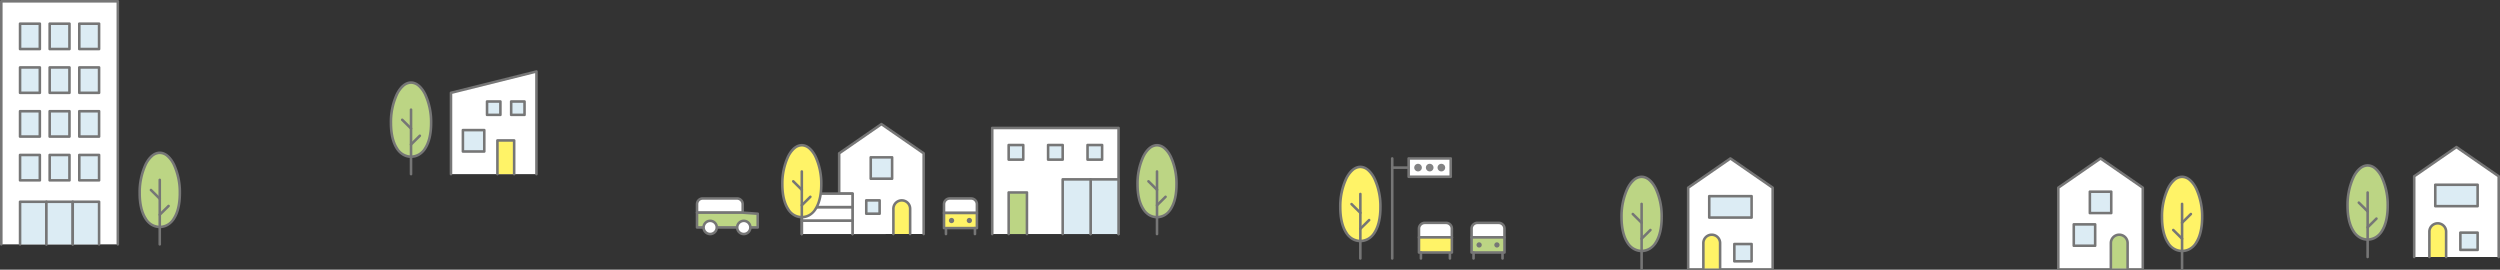 <svg height="118.392" viewBox="0 0 1097.561 118.392" width="1097.561" xmlns="http://www.w3.org/2000/svg" xmlns:xlink="http://www.w3.org/1999/xlink"><rect x="0" y="0" width="1097.561" height="118.392" fill="#333333" stroke="none"/><clipPath id="a"><path d="m0 0h79.518v107.843h-79.518z"/></clipPath><clipPath id="b"><path d="m0 0h67.489v49.392h-67.489z"/></clipPath><clipPath id="c"><path d="m0 0h65.013v46.191h-65.013z"/></clipPath><clipPath id="d"><path d="m0 0h64.291v49.392h-64.291z"/></clipPath><clipPath id="e"><path d="m0 0h211.626v49.392h-211.626z"/></clipPath><clipPath id="f"><path d="m0 0h73.226v45.032h-73.226z"/></clipPath><g><path d="m.567.567h51.169v106.709h-51.169z" fill="#fff"/><g clip-path="url(#a)"><path d="m51.736 107.843a.567.567 0 0 1 -.567-.567v-106.142h-50.035v106.142a.567.567 0 1 1 -1.134 0v-106.709a.567.567 0 0 1 .567-.567h51.169a.567.567 0 0 1 .564.567v106.709a.567.567 0 0 1 -.564.567z" fill="#767676"/></g><path d="m8.805 10.399h8.686v11.138h-8.686z" fill="#dcecf4"/><path d="m0-.567h8.686a.567.567 0 0 1 .567.567v11.138a.567.567 0 0 1 -.567.567h-8.686a.567.567 0 0 1 -.567-.567v-11.138a.567.567 0 0 1 .567-.567zm8.119 1.134h-7.552v10h7.552z" fill="#767676" transform="translate(8.805 10.399)"/><path d="m21.809 10.399h8.686v11.138h-8.686z" fill="#dcecf4"/><path d="m0-.567h8.686a.567.567 0 0 1 .567.567v11.138a.567.567 0 0 1 -.567.567h-8.686a.567.567 0 0 1 -.567-.567v-11.138a.567.567 0 0 1 .567-.567zm8.119 1.134h-7.552v10h7.552z" fill="#767676" transform="translate(21.809 10.399)"/><path d="m34.812 10.399h8.686v11.138h-8.686z" fill="#dcecf4"/><path d="m0-.567h8.686a.567.567 0 0 1 .567.567v11.138a.567.567 0 0 1 -.567.567h-8.686a.567.567 0 0 1 -.567-.567v-11.138a.567.567 0 0 1 .567-.567zm8.119 1.134h-7.552v10h7.552z" fill="#767676" transform="translate(34.812 10.399)"/><path d="m8.805 29.611h8.686v11.139h-8.686z" fill="#dcecf4"/><path d="m0-.567h8.686a.567.567 0 0 1 .567.567v11.139a.567.567 0 0 1 -.567.567h-8.686a.567.567 0 0 1 -.567-.567v-11.139a.567.567 0 0 1 .567-.567zm8.119 1.134h-7.552v10h7.552z" fill="#767676" transform="translate(8.805 29.611)"/><path d="m21.809 29.611h8.686v11.139h-8.686z" fill="#dcecf4"/><path d="m0-.567h8.686a.567.567 0 0 1 .567.567v11.139a.567.567 0 0 1 -.567.567h-8.686a.567.567 0 0 1 -.567-.567v-11.139a.567.567 0 0 1 .567-.567zm8.119 1.134h-7.552v10h7.552z" fill="#767676" transform="translate(21.809 29.611)"/><path d="m34.812 29.611h8.686v11.139h-8.686z" fill="#dcecf4"/><path d="m0-.567h8.686a.567.567 0 0 1 .567.567v11.139a.567.567 0 0 1 -.567.567h-8.686a.567.567 0 0 1 -.567-.567v-11.139a.567.567 0 0 1 .567-.567zm8.119 1.134h-7.552v10h7.552z" fill="#767676" transform="translate(34.812 29.611)"/><path d="m8.805 48.824h8.686v11.138h-8.686z" fill="#dcecf4"/><path d="m0-.567h8.686a.567.567 0 0 1 .567.567v11.138a.567.567 0 0 1 -.567.567h-8.686a.567.567 0 0 1 -.567-.567v-11.138a.567.567 0 0 1 .567-.567zm8.119 1.134h-7.552v10h7.552z" fill="#767676" transform="translate(8.805 48.824)"/><path d="m21.809 48.824h8.686v11.138h-8.686z" fill="#dcecf4"/><path d="m0-.567h8.686a.567.567 0 0 1 .567.567v11.138a.567.567 0 0 1 -.567.567h-8.686a.567.567 0 0 1 -.567-.567v-11.138a.567.567 0 0 1 .567-.567zm8.119 1.134h-7.552v10h7.552z" fill="#767676" transform="translate(21.809 48.824)"/><path d="m34.812 48.824h8.686v11.138h-8.686z" fill="#dcecf4"/><path d="m0-.567h8.686a.567.567 0 0 1 .567.567v11.138a.567.567 0 0 1 -.567.567h-8.686a.567.567 0 0 1 -.567-.567v-11.138a.567.567 0 0 1 .567-.567zm8.119 1.134h-7.552v10h7.552z" fill="#767676" transform="translate(34.812 48.824)"/><path d="m8.805 68.036h8.686v11.138h-8.686z" fill="#dcecf4"/><path d="m0-.567h8.686a.567.567 0 0 1 .567.567v11.138a.567.567 0 0 1 -.567.567h-8.686a.567.567 0 0 1 -.567-.567v-11.138a.567.567 0 0 1 .567-.567zm8.119 1.134h-7.552v10h7.552z" fill="#767676" transform="translate(8.805 68.036)"/><path d="m21.809 68.036h8.686v11.138h-8.686z" fill="#dcecf4"/><path d="m0-.567h8.686a.567.567 0 0 1 .567.567v11.138a.567.567 0 0 1 -.567.567h-8.686a.567.567 0 0 1 -.567-.567v-11.138a.567.567 0 0 1 .567-.567zm8.119 1.134h-7.552v10h7.552z" fill="#767676" transform="translate(21.809 68.036)"/><path d="m34.812 68.036h8.686v11.138h-8.686z" fill="#dcecf4"/><path d="m0-.567h8.686a.567.567 0 0 1 .567.567v11.138a.567.567 0 0 1 -.567.567h-8.686a.567.567 0 0 1 -.567-.567v-11.138a.567.567 0 0 1 .567-.567zm8.119 1.134h-7.552v10h7.552z" fill="#767676" transform="translate(34.812 68.036)"/><path d="m8.805 88.588h11.565v18.688h-11.565z" fill="#dcecf4"/><g clip-path="url(#a)"><path d="m20.369 107.843a.567.567 0 0 1 -.567-.567v-18.12h-10.43v18.12a.567.567 0 1 1 -1.134 0v-18.687a.567.567 0 0 1 .567-.567h11.564a.567.567 0 0 1 .567.567v18.687a.567.567 0 0 1 -.567.567z" fill="#767676"/></g><path d="m20.37 88.588h11.564v18.688h-11.564z" fill="#dcecf4"/><g clip-path="url(#a)"><path d="m31.933 107.843a.567.567 0 0 1 -.567-.567v-18.12h-10.43v18.12a.567.567 0 1 1 -1.134 0v-18.687a.567.567 0 0 1 .567-.567h11.564a.567.567 0 0 1 .567.567v18.687a.567.567 0 0 1 -.567.567z" fill="#767676"/></g><path d="m31.934 88.588h11.564v18.688h-11.564z" fill="#dcecf4"/><g clip-path="url(#a)"><path d="m43.5 107.843a.567.567 0 0 1 -.567-.567v-18.12h-10.433v18.12a.567.567 0 1 1 -1.134 0v-18.687a.567.567 0 0 1 .567-.567h11.567a.567.567 0 0 1 .567.567v18.687a.567.567 0 0 1 -.567.567z" fill="#767676"/><path d="m61.325 84.848c0 9.81 3.946 14.779 8.813 14.779s8.813-4.969 8.813-14.779-3.945-17.762-8.813-17.762-8.813 7.952-8.813 17.762" fill="#bcd584"/><g fill="#767676"><path d="m70.138 100.194a7.246 7.246 0 0 1 -3.717-1.008 9.064 9.064 0 0 1 -2.99-2.962c-1.748-2.706-2.672-6.639-2.672-11.376a29.517 29.517 0 0 1 2.641-12.812c1.765-3.558 4.159-5.517 6.74-5.517s4.975 1.959 6.74 5.517a29.519 29.519 0 0 1 2.64 12.812c0 4.737-.924 8.67-2.672 11.376a9.063 9.063 0 0 1 -2.99 2.962 7.247 7.247 0 0 1 -3.72 1.008zm0-32.541a4.705 4.705 0 0 0 -3.062 1.26 11.324 11.324 0 0 0 -2.661 3.627 28.375 28.375 0 0 0 -2.522 12.308c0 4.518.861 8.239 2.491 10.761a6.525 6.525 0 0 0 11.511 0c1.629-2.522 2.49-6.243 2.49-10.761a28.377 28.377 0 0 0 -2.523-12.308 11.322 11.322 0 0 0 -2.662-3.627 4.706 4.706 0 0 0 -3.062-1.26z"/><path d="m0 28.865a.567.567 0 0 1 -.567-.565v-28.3a.567.567 0 0 1 .567-.567.567.567 0 0 1 .567.567v28.3a.567.567 0 0 1 -.567.565z" transform="translate(70.138 78.978)"/><path d="m0 4.393a.565.565 0 0 1 -.4-.168.567.567 0 0 1 0-.8l3.863-3.825a.567.567 0 0 1 .8 0 .567.567 0 0 1 0 .8l-3.863 3.829a.565.565 0 0 1 -.4.164z" transform="translate(70.138 90.429)"/><path d="m3.863 4.393a.565.565 0 0 1 -.4-.164l-3.863-3.829a.567.567 0 0 1 0-.8.567.567 0 0 1 .8 0l3.862 3.823a.567.567 0 0 1 -.4.97z" transform="translate(66.275 83.419)"/></g></g></g><g transform="translate(1030.072 64)"><path d="m29.817 13.406v35.419h37.1v-35.419l-18.547-12.839z" fill="#fff"/><g clip-path="url(#b)"><path d="m66.922 49.392a.567.567 0 0 1 -.567-.567v-35.125l-17.986-12.443-17.985 12.443v35.125a.567.567 0 1 1 -1.134 0v-35.419a.567.567 0 0 1 .244-.466l18.553-12.84a.567.567 0 0 1 .645 0l18.553 12.84a.567.567 0 0 1 .244.466v35.419a.567.567 0 0 1 -.567.567z" fill="#767676"/><path d="m36.486 48.825v-10.967a3.678 3.678 0 1 1 7.35 0v10.967" fill="#fff367"/><path d="m43.836 49.392a.567.567 0 0 1 -.567-.567v-10.967a3.111 3.111 0 1 0 -6.216 0v10.967a.567.567 0 0 1 -1.134 0v-10.967a4.244 4.244 0 1 1 8.484 0v10.967a.567.567 0 0 1 -.567.567z" fill="#767676"/><path d="m0 0h18.599v9.388h-18.599z" fill="#dcecf4" transform="translate(39.07 17.127)"/><path d="m0-.567h18.6a.567.567 0 0 1 .566.567v9.388a.567.567 0 0 1 -.567.567h-18.599a.567.567 0 0 1 -.567-.567v-9.388a.567.567 0 0 1 .567-.567zm18.032 1.134h-17.465v8.254h17.465z" fill="#767676" transform="translate(39.07 17.127)"/><path d="m0 0h7.581v7.581h-7.581z" fill="#dcecf4" transform="translate(50.088 38.139)"/><path d="m0-.567h7.581a.567.567 0 0 1 .567.567v7.581a.567.567 0 0 1 -.567.567h-7.581a.567.567 0 0 1 -.567-.567v-7.581a.567.567 0 0 1 .567-.567zm7.014 1.134h-6.447v6.447h6.447z" fill="#767676" transform="translate(50.088 38.139)"/><path d="m.567 26.4c0 9.81 3.946 14.779 8.813 14.779s8.814-4.969 8.814-14.779-3.946-17.766-8.814-17.766-8.813 7.952-8.813 17.766" fill="#bcd584"/><g fill="#767676"><path d="m9.38 41.742a7.246 7.246 0 0 1 -3.717-1.008 9.064 9.064 0 0 1 -2.99-2.962c-1.749-2.706-2.673-6.639-2.673-11.372a29.517 29.517 0 0 1 2.64-12.816c1.766-3.558 4.16-5.517 6.74-5.517s4.975 1.959 6.74 5.517a29.515 29.515 0 0 1 2.641 12.816c0 4.737-.924 8.67-2.672 11.376a9.064 9.064 0 0 1 -2.989 2.958 7.248 7.248 0 0 1 -3.72 1.008zm0-32.542a4.705 4.705 0 0 0 -3.062 1.26 11.324 11.324 0 0 0 -2.661 3.627 28.375 28.375 0 0 0 -2.523 12.313c0 4.518.861 8.239 2.491 10.761a6.76 6.76 0 0 0 5.755 3.447 6.761 6.761 0 0 0 5.756-3.451c1.629-2.522 2.491-6.243 2.491-10.761a28.373 28.373 0 0 0 -2.527-12.308 11.323 11.323 0 0 0 -2.662-3.627 4.707 4.707 0 0 0 -3.058-1.261z"/><path d="m0 28.865a.567.567 0 0 1 -.567-.565v-28.3a.567.567 0 0 1 .567-.567.567.567 0 0 1 .567.567v28.3a.567.567 0 0 1 -.567.565z" transform="translate(9.38 20.527)"/><path d="m0 4.393a.565.565 0 0 1 -.4-.168.567.567 0 0 1 0-.8l3.863-3.825a.567.567 0 0 1 .8 0 .567.567 0 0 1 0 .8l-3.863 3.829a.565.565 0 0 1 -.4.164z" transform="translate(9.38 31.978)"/><path d="m3.863 4.393a.565.565 0 0 1 -.4-.164l-3.863-3.829a.567.567 0 0 1 0-.8.567.567 0 0 1 .8 0l3.862 3.823a.567.567 0 0 1 -.4.97z" transform="translate(5.517 24.968)"/></g></g></g><g clip-path="url(#c)" transform="translate(171.072 30.826)"><path d="m.567 23.195c0 9.81 3.946 14.779 8.813 14.779s8.814-4.969 8.814-14.779-3.946-17.762-8.814-17.762-8.813 7.952-8.813 17.762" fill="#bcd584"/><g fill="#767676"><path d="m9.38 38.541a7.246 7.246 0 0 1 -3.717-1.008 9.064 9.064 0 0 1 -2.99-2.962c-1.749-2.706-2.673-6.639-2.673-11.376a29.517 29.517 0 0 1 2.64-12.812c1.766-3.558 4.16-5.517 6.74-5.517s4.975 1.959 6.74 5.517a29.515 29.515 0 0 1 2.641 12.812c0 4.737-.924 8.67-2.672 11.376a9.064 9.064 0 0 1 -2.989 2.962 7.248 7.248 0 0 1 -3.72 1.008zm0-32.541a4.705 4.705 0 0 0 -3.062 1.26 11.324 11.324 0 0 0 -2.661 3.627 28.375 28.375 0 0 0 -2.523 12.308c0 4.518.861 8.239 2.491 10.761a6.76 6.76 0 0 0 5.755 3.451 6.761 6.761 0 0 0 5.756-3.451c1.629-2.522 2.491-6.243 2.491-10.761a28.373 28.373 0 0 0 -2.527-12.308 11.323 11.323 0 0 0 -2.657-3.627 4.707 4.707 0 0 0 -3.063-1.26z"/><path d="m0 28.865a.567.567 0 0 1 -.567-.565v-28.3a.567.567 0 0 1 .567-.567.567.567 0 0 1 .567.567v28.3a.567.567 0 0 1 -.567.565z" transform="translate(9.38 17.326)"/><path d="m0 4.393a.565.565 0 0 1 -.4-.168.567.567 0 0 1 0-.8l3.864-3.825a.567.567 0 0 1 .8 0 .567.567 0 0 1 0 .8l-3.864 3.829a.565.565 0 0 1 -.4.164z" transform="translate(9.38 28.777)"/><path d="m3.863 4.393a.565.565 0 0 1 -.4-.164l-3.863-3.829a.567.567 0 0 1 0-.8.567.567 0 0 1 .8 0l3.862 3.823a.567.567 0 0 1 -.4.97z" transform="translate(5.517 21.767)"/></g><path d="m26.918 45.624v-35.698l37.528-9.359v45.057" fill="#fff"/><path d="m64.446 46.191a.567.567 0 0 1 -.567-.567v-44.332l-36.394 9.077v35.255a.567.567 0 1 1 -1.134 0v-35.698a.567.567 0 0 1 .43-.55l37.528-9.359a.567.567 0 0 1 .7.55v45.057a.567.567 0 0 1 -.563.567z" fill="#767676"/><path d="m0 0h9.388v9.388h-9.388z" fill="#dcecf4" transform="translate(32.152 26.296)"/><path d="m0-.567h9.388a.567.567 0 0 1 .567.567v9.388a.567.567 0 0 1 -.567.567h-9.388a.567.567 0 0 1 -.567-.567v-9.388a.567.567 0 0 1 .567-.567zm8.821 1.134h-8.254v8.254h8.254z" fill="#767676" transform="translate(32.152 26.296)"/><path d="m0 0h5.868v5.868h-5.868z" fill="#dcecf4" transform="translate(42.748 13.737)"/><path d="m0-.567h5.868a.567.567 0 0 1 .567.567v5.868a.567.567 0 0 1 -.567.567h-5.868a.567.567 0 0 1 -.567-.567v-5.868a.567.567 0 0 1 .567-.567zm5.3 1.134h-4.733v4.733h4.733z" fill="#767676" transform="translate(42.748 13.737)"/><path d="m0 0h5.868v5.868h-5.868z" fill="#dcecf4" transform="translate(53.344 13.737)"/><path d="m0-.567h5.868a.567.567 0 0 1 .567.567v5.868a.567.567 0 0 1 -.567.567h-5.868a.567.567 0 0 1 -.567-.567v-5.868a.567.567 0 0 1 .567-.567zm5.3 1.134h-4.733v4.733h4.733z" fill="#767676" transform="translate(53.344 13.737)"/><path d="m47.305 45.624v-14.786h7.35v14.786" fill="#fff367"/><path d="m54.655 46.191a.567.567 0 0 1 -.567-.567v-14.224h-6.216v14.224a.567.567 0 0 1 -1.134 0v-14.786a.567.567 0 0 1 .567-.567h7.35a.567.567 0 0 1 .567.567v14.786a.567.567 0 0 1 -.567.567z" fill="#767676"/></g><g transform="translate(903.072 69)"><path d="m.567 13.406v35.419h37.1v-35.419l-18.547-12.839z" fill="#fff"/><g clip-path="url(#d)"><path d="m37.671 49.392a.567.567 0 0 1 -.567-.567v-35.125l-17.985-12.443-17.986 12.443v35.125a.567.567 0 1 1 -1.134 0v-35.419a.567.567 0 0 1 .244-.466l18.557-12.84a.567.567 0 0 1 .645 0l18.549 12.84a.567.567 0 0 1 .244.466v35.419a.567.567 0 0 1 -.567.567z" fill="#767676"/><path d="m31 48.825v-10.967a3.678 3.678 0 1 0 -7.35 0v10.967" fill="#bcd584"/><path d="m31 49.392a.567.567 0 0 1 -.567-.567v-10.967a3.111 3.111 0 1 0 -6.216 0v10.967a.567.567 0 0 1 -1.134 0v-10.967a4.244 4.244 0 1 1 8.484 0v10.967a.567.567 0 0 1 -.567.567z" fill="#767676"/><path d="m0 0h9.388v9.388h-9.388z" fill="#dcecf4" transform="translate(14.425 15.153)"/><path d="m0-.567h9.388a.567.567 0 0 1 .567.567v9.388a.567.567 0 0 1 -.567.567h-9.388a.567.567 0 0 1 -.567-.567v-9.388a.567.567 0 0 1 .567-.567zm8.821 1.134h-8.254v8.254h8.254z" fill="#767676" transform="translate(14.425 15.153)"/><path d="m0 0h9.388v9.388h-9.388z" fill="#dcecf4" transform="translate(7.365 29.497)"/><path d="m0-.567h9.388a.567.567 0 0 1 .567.567v9.388a.567.567 0 0 1 -.567.567h-9.388a.567.567 0 0 1 -.567-.567v-9.388a.567.567 0 0 1 .567-.567zm8.821 1.134h-8.254v8.254h8.254z" fill="#767676" transform="translate(7.365 29.497)"/><path d="m63.724 26.4c0 9.81-3.946 14.779-8.813 14.779s-8.811-4.973-8.811-14.779 3.943-17.766 8.811-17.766 8.813 7.952 8.813 17.762" fill="#fff367"/><g fill="#767676"><path d="m54.911 41.742a7.247 7.247 0 0 1 -3.718-1.008 9.063 9.063 0 0 1 -2.99-2.962c-1.748-2.706-2.672-6.639-2.672-11.376a29.519 29.519 0 0 1 2.64-12.812c1.765-3.558 4.159-5.517 6.74-5.517s4.974 1.959 6.74 5.517a29.517 29.517 0 0 1 2.64 12.816c0 4.737-.924 8.67-2.672 11.376a9.064 9.064 0 0 1 -2.99 2.962 7.246 7.246 0 0 1 -3.718 1.004zm0-32.541a4.706 4.706 0 0 0 -3.063 1.26 11.322 11.322 0 0 0 -2.661 3.627 28.377 28.377 0 0 0 -2.522 12.312c0 4.518.861 8.239 2.49 10.761a6.525 6.525 0 0 0 11.511 0c1.629-2.522 2.491-6.243 2.491-10.761a28.375 28.375 0 0 0 -2.522-12.308 11.324 11.324 0 0 0 -2.661-3.627 4.705 4.705 0 0 0 -3.063-1.265z"/><path d="m0 28.865a.567.567 0 0 1 -.567-.565v-28.3a.567.567 0 0 1 .567-.567.567.567 0 0 1 .567.567v28.3a.567.567 0 0 1 -.567.565z" transform="translate(54.91 20.527)"/><path d="m3.862 4.393a.565.565 0 0 1 -.4-.164l-3.862-3.829a.567.567 0 0 1 0-.8.567.567 0 0 1 .8 0l3.861 3.823a.567.567 0 0 1 -.4.97z" transform="translate(51.048 31.978)"/><path d="m0 4.393a.565.565 0 0 1 -.4-.168.567.567 0 0 1 0-.8l3.864-3.825a.567.567 0 0 1 .8 0 .567.567 0 0 1 0 .8l-3.864 3.829a.565.565 0 0 1 -.4.164z" transform="translate(54.91 24.968)"/></g></g></g><g clip-path="url(#e)" transform="translate(305.446 53.921)"><path d="m.567 39.443v-3.743a2.5 2.5 0 0 1 2.493-2.495h15.07a2.5 2.5 0 0 1 2.493 2.495v3.745z" fill="#fff"/><path d="m20.623 40.01h-20.056a.567.567 0 0 1 -.567-.567v-3.743a3.063 3.063 0 0 1 3.06-3.06h15.07a3.063 3.063 0 0 1 3.06 3.06v3.745a.567.567 0 0 1 -.567.565zm-19.489-1.134h18.922v-3.176a1.928 1.928 0 0 0 -1.926-1.926h-15.07a1.928 1.928 0 0 0 -1.926 1.926z" fill="#767676"/><path d="m27.214 45.93h-26.647v-6.487h20.056l6.591.47z" fill="#bcd584"/><path d="m27.214 46.5h-26.647a.567.567 0 0 1 -.567-.57v-6.487a.567.567 0 0 1 .567-.567h20.1l6.591.47a.567.567 0 0 1 .527.566v6.018a.567.567 0 0 1 -.571.57zm-26.08-1.137h25.513v-4.922l-6.047-.431h-19.466z" fill="#767676"/><path d="m3.444 45.93a2.9 2.9 0 1 0 2.9-2.9 2.9 2.9 0 0 0 -2.9 2.9" fill="#fff"/><path d="m6.34 42.468a3.462 3.462 0 1 1 -3.463 3.462 3.466 3.466 0 0 1 3.463-3.462zm0 5.79a2.328 2.328 0 1 0 -2.329-2.328 2.331 2.331 0 0 0 2.329 2.328z" fill="#767676"/><path d="m18.2 45.93a2.9 2.9 0 1 0 2.895-2.9 2.895 2.895 0 0 0 -2.895 2.9" fill="#fff"/><path d="m21.092 42.468a3.462 3.462 0 1 1 -3.462 3.462 3.466 3.466 0 0 1 3.462-3.462zm0 5.79a2.328 2.328 0 1 0 -2.328-2.328 2.331 2.331 0 0 0 2.328 2.328z" fill="#767676"/><path d="m193.962 27.07c0 9.515 3.826 14.336 8.548 14.336s8.55-4.821 8.55-14.336-3.828-17.229-8.55-17.229-8.548 7.713-8.548 17.229" fill="#bcd584"/><g fill="#767676"><path d="m202.51 41.973a7.046 7.046 0 0 1 -3.615-.98 8.808 8.808 0 0 1 -2.906-2.879c-1.7-2.627-2.594-6.446-2.594-11.044a28.653 28.653 0 0 1 2.562-12.435c1.715-3.457 4.042-5.361 6.553-5.361s4.838 1.9 6.554 5.361a28.645 28.645 0 0 1 2.563 12.435c0 4.6-.9 8.416-2.6 11.044a8.811 8.811 0 0 1 -2.907 2.879 7.047 7.047 0 0 1 -3.61.98zm0-31.565a4.548 4.548 0 0 0 -2.96 1.218 10.964 10.964 0 0 0 -2.577 3.513 27.51 27.51 0 0 0 -2.444 11.931c0 4.379.834 7.985 2.413 10.428a6.312 6.312 0 0 0 11.138 0c1.579-2.444 2.413-6.05 2.413-10.428a27.5 27.5 0 0 0 -2.445-11.931 10.966 10.966 0 0 0 -2.578-3.513 4.549 4.549 0 0 0 -2.96-1.218z"/><path d="m0 28.016a.567.567 0 0 1 -.567-.567v-27.449a.567.567 0 0 1 .567-.567.567.567 0 0 1 .567.567v27.449a.567.567 0 0 1 -.567.567z" transform="translate(202.51 21.376)"/><path d="m0 4.278a.565.565 0 0 1 -.4-.168.567.567 0 0 1 0-.8l3.748-3.71a.567.567 0 0 1 .8 0 .567.567 0 0 1 0 .8l-3.748 3.714a.565.565 0 0 1 -.4.164z" transform="translate(202.51 32.484)"/><path d="m3.747 4.278a.565.565 0 0 1 -.4-.164l-3.747-3.714a.567.567 0 0 1 0-.8.567.567 0 0 1 .8 0l3.746 3.708a.567.567 0 0 1 -.4.97z" transform="translate(198.764 25.684)"/></g><path d="m108.993 39.58v-3.826a2.555 2.555 0 0 1 2.548-2.548h9.352a2.556 2.556 0 0 1 2.548 2.548v3.826z" fill="#fff"/><path d="m123.441 40.147h-14.448a.567.567 0 0 1 -.567-.567v-3.826a3.119 3.119 0 0 1 3.115-3.115h9.352a3.119 3.119 0 0 1 3.115 3.115v3.826a.567.567 0 0 1 -.567.567zm-13.881-1.134h13.314v-3.259a1.983 1.983 0 0 0 -1.981-1.981h-9.352a1.983 1.983 0 0 0 -1.981 1.981z" fill="#767676"/><path d="m0 3.184a.567.567 0 0 1 -.567-.567v-2.617a.567.567 0 0 1 .567-.567.567.567 0 0 1 .567.567v2.617a.567.567 0 0 1 -.567.567z" fill="#767676" transform="translate(109.853 46.208)"/><path d="m0 0h14.448v6.628h-14.448z" fill="#fff367" transform="translate(108.993 39.58)"/><path d="m0-.567h14.448a.567.567 0 0 1 .567.567v6.628a.567.567 0 0 1 -.567.567h-14.448a.567.567 0 0 1 -.567-.567v-6.628a.567.567 0 0 1 .567-.567zm13.881 1.134h-13.314v5.494h13.314z" fill="#767676" transform="translate(108.993 39.58)"/><path d="m0 3.184a.567.567 0 0 1 -.567-.567v-2.617a.567.567 0 0 1 .567-.567.567.567 0 0 1 .567.567v2.617a.567.567 0 0 1 -.567.567z" fill="#767676" transform="translate(122.58 46.208)"/><path d="m118.974 42.894a1.153 1.153 0 1 0 1.154-1.154 1.154 1.154 0 0 0 -1.154 1.154" fill="#767676"/><path d="m113.46 42.894a1.153 1.153 0 1 1 -1.154-1.154 1.154 1.154 0 0 1 1.154 1.154" fill="#767676"/><path d="m185.633 48.825v-46.566h-55.47v46.566" fill="#fff"/><path d="m185.633 49.392a.567.567 0 0 1 -.567-.567v-46h-54.336v46a.567.567 0 0 1 -1.134 0v-46.566a.567.567 0 0 1 .567-.567h55.47a.567.567 0 0 1 .567.567v46.566a.567.567 0 0 1 -.567.567z" fill="#767676"/><path d="m137.386 48.825v-18.249h8.02v18.249" fill="#bcd584"/><path d="m145.406 49.392a.567.567 0 0 1 -.567-.567v-17.682h-6.886v17.682a.567.567 0 0 1 -1.134 0v-18.249a.567.567 0 0 1 .567-.567h8.02a.567.567 0 0 1 .567.567v18.249a.567.567 0 0 1 -.567.567z" fill="#767676"/><path d="m0 0h6.403v6.403h-6.403z" fill="#dcecf4" transform="translate(137.386 9.751)"/><path d="m0-.567h6.4a.567.567 0 0 1 .57.567v6.4a.567.567 0 0 1 -.57.57h-6.4a.567.567 0 0 1 -.567-.57v-6.4a.567.567 0 0 1 .567-.567zm5.836 1.134h-5.269v5.269h5.269z" fill="#767676" transform="translate(137.386 9.751)"/><path d="m0 0h6.403v6.403h-6.403z" fill="#dcecf4" transform="translate(154.697 9.751)"/><path d="m0-.567h6.4a.567.567 0 0 1 .57.567v6.4a.567.567 0 0 1 -.57.57h-6.4a.567.567 0 0 1 -.567-.57v-6.4a.567.567 0 0 1 .567-.567zm5.836 1.134h-5.269v5.269h5.269z" fill="#767676" transform="translate(154.697 9.751)"/><path d="m0 0h6.403v6.403h-6.403z" fill="#dcecf4" transform="translate(172.007 9.751)"/><path d="m0-.567h6.4a.567.567 0 0 1 .57.567v6.4a.567.567 0 0 1 -.57.57h-6.4a.567.567 0 0 1 -.567-.57v-6.4a.567.567 0 0 1 .567-.567zm5.836 1.134h-5.269v5.269h5.269z" fill="#767676" transform="translate(172.007 9.751)"/><path d="m185.633 48.825v-24h-12.267v24" fill="#dcecf4"/><path d="m185.633 49.392a.567.567 0 0 1 -.567-.567v-23.432h-11.133v23.432a.567.567 0 0 1 -1.134 0v-24a.567.567 0 0 1 .567-.567h12.267a.567.567 0 0 1 .567.567v24a.567.567 0 0 1 -.567.567z" fill="#767676"/><path d="m173.366 48.825v-24h-12.266v24" fill="#dcecf4"/><path d="m173.366 49.392a.567.567 0 0 1 -.567-.567v-23.432h-11.133v23.432a.567.567 0 0 1 -1.134 0v-24a.567.567 0 0 1 .567-.567h12.267a.567.567 0 0 1 .567.567v24a.567.567 0 0 1 -.567.567z" fill="#767676"/><path d="m100.075 48.825v-35.419l-18.553-12.839-18.552 12.839v17.694h5.866v17.725" fill="#fff"/><path d="m100.075 49.392a.567.567 0 0 1 -.567-.567v-35.125l-17.986-12.443-17.985 12.443v16.832h5.3a.567.567 0 0 1 .567.567v17.726a.567.567 0 0 1 -1.134 0v-17.159h-5.3a.567.567 0 0 1 -.57-.566v-17.694a.567.567 0 0 1 .244-.466l18.556-12.84a.567.567 0 0 1 .645 0l18.555 12.84a.567.567 0 0 1 .244.466v35.419a.567.567 0 0 1 -.569.567z" fill="#767676"/><path d="m0 0h5.868v5.868h-5.868z" fill="#dcecf4" transform="translate(74.864 34.039)"/><path d="m0-.567h5.868a.567.567 0 0 1 .567.567v5.868a.567.567 0 0 1 -.567.567h-5.868a.567.567 0 0 1 -.567-.567v-5.868a.567.567 0 0 1 .567-.567zm5.3 1.134h-4.733v4.733h4.733z" fill="#767676" transform="translate(74.864 34.039)"/><path d="m94.125 48.825v-10.967a3.678 3.678 0 1 0 -7.35 0v10.967" fill="#fff367"/><path d="m94.125 49.392a.567.567 0 0 1 -.567-.567v-10.967a3.111 3.111 0 1 0 -6.216 0v10.967a.567.567 0 1 1 -1.134 0v-10.967a4.244 4.244 0 1 1 8.484 0v10.967a.567.567 0 0 1 -.567.567z" fill="#767676"/><path d="m0 0h9.388v9.388h-9.388z" fill="#dcecf4" transform="translate(76.828 15.153)"/><path d="m0-.567h9.388a.567.567 0 0 1 .567.567v9.388a.567.567 0 0 1 -.567.567h-9.388a.567.567 0 0 1 -.567-.567v-9.388a.567.567 0 0 1 .567-.567zm8.821 1.134h-8.254v8.254h8.254z" fill="#767676" transform="translate(76.828 15.153)"/><path d="m68.835 48.825v-5.909h-22.268v5.909" fill="#fff"/><path d="m68.835 49.392a.567.567 0 0 1 -.567-.567v-5.342h-21.134v5.342a.567.567 0 1 1 -1.134 0v-5.909a.567.567 0 0 1 .567-.567h22.268a.567.567 0 0 1 .567.567v5.909a.567.567 0 0 1 -.567.567z" fill="#767676"/><path d="m0 0h22.268v5.909h-22.268z" fill="#fff" transform="translate(46.567 37.007)"/><path d="m0-.567h22.268a.567.567 0 0 1 .567.567v5.909a.567.567 0 0 1 -.567.567h-22.268a.567.567 0 0 1 -.567-.567v-5.909a.567.567 0 0 1 .567-.567zm21.7 1.134h-21.133v4.775h21.133z" fill="#767676" transform="translate(46.567 37.007)"/><path d="m0 0h22.268v5.909h-22.268z" fill="#fff" transform="translate(46.567 31.098)"/><path d="m0-.567h22.268a.567.567 0 0 1 .567.567v5.909a.567.567 0 0 1 -.567.567h-22.268a.567.567 0 0 1 -.567-.567v-5.909a.567.567 0 0 1 .567-.567zm21.7 1.134h-21.133v4.775h21.133z" fill="#767676" transform="translate(46.567 31.098)"/><path d="m38.018 27.069c0 9.515 3.827 14.336 8.549 14.336s8.549-4.821 8.549-14.336-3.828-17.229-8.549-17.229-8.549 7.713-8.549 17.229" fill="#fff367"/><path d="m46.567 41.972a7.046 7.046 0 0 1 -3.615-.98 8.81 8.81 0 0 1 -2.907-2.879c-1.7-2.627-2.594-6.446-2.594-11.044a28.649 28.649 0 0 1 2.563-12.435c1.715-3.457 4.043-5.361 6.553-5.361s4.837 1.9 6.553 5.361a28.647 28.647 0 0 1 2.563 12.435c0 4.6-.9 8.416-2.595 11.044a8.811 8.811 0 0 1 -2.907 2.879 7.045 7.045 0 0 1 -3.614.98zm0-31.565a4.549 4.549 0 0 0 -2.96 1.218 10.965 10.965 0 0 0 -2.577 3.513 27.507 27.507 0 0 0 -2.445 11.931c0 4.379.834 7.985 2.413 10.428a6.312 6.312 0 0 0 11.138 0c1.579-2.444 2.413-6.05 2.413-10.428a27.5 27.5 0 0 0 -2.449-11.931 10.967 10.967 0 0 0 -2.577-3.513 4.548 4.548 0 0 0 -2.956-1.218z" fill="#767676"/><path d="m0 28.016a.567.567 0 0 1 -.567-.567v-27.449a.567.567 0 0 1 .567-.567.567.567 0 0 1 .567.567v27.449a.567.567 0 0 1 -.567.567z" fill="#767676" transform="translate(46.567 21.376)"/><path d="m0 4.278a.565.565 0 0 1 -.4-.168.567.567 0 0 1 0-.8l3.748-3.71a.567.567 0 0 1 .8 0 .567.567 0 0 1 0 .8l-3.748 3.714a.565.565 0 0 1 -.4.164z" fill="#767676" transform="translate(46.567 32.484)"/><path d="m3.747 4.278a.565.565 0 0 1 -.4-.164l-3.747-3.714a.567.567 0 0 1 0-.8.567.567 0 0 1 .8 0l3.746 3.708a.567.567 0 0 1 -.4.97z" fill="#767676" transform="translate(42.82 25.684)"/></g><g transform="translate(711.327 69)"><path d="m29.817 13.406v35.419h37.1v-35.419l-18.547-12.839z" fill="#fff"/><g clip-path="url(#b)"><path d="m66.922 49.392a.567.567 0 0 1 -.567-.567v-35.125l-17.986-12.443-17.985 12.443v35.125a.567.567 0 1 1 -1.134 0v-35.419a.567.567 0 0 1 .244-.466l18.553-12.84a.567.567 0 0 1 .645 0l18.553 12.84a.567.567 0 0 1 .244.466v35.419a.567.567 0 0 1 -.567.567z" fill="#767676"/><path d="m36.486 48.825v-10.967a3.678 3.678 0 1 1 7.35 0v10.967" fill="#fff367"/><path d="m43.836 49.392a.567.567 0 0 1 -.567-.567v-10.967a3.111 3.111 0 1 0 -6.216 0v10.967a.567.567 0 0 1 -1.134 0v-10.967a4.244 4.244 0 1 1 8.484 0v10.967a.567.567 0 0 1 -.567.567z" fill="#767676"/><path d="m0 0h18.599v9.388h-18.599z" fill="#dcecf4" transform="translate(39.07 17.127)"/><path d="m0-.567h18.6a.567.567 0 0 1 .566.567v9.388a.567.567 0 0 1 -.567.567h-18.599a.567.567 0 0 1 -.567-.567v-9.388a.567.567 0 0 1 .567-.567zm18.032 1.134h-17.465v8.254h17.465z" fill="#767676" transform="translate(39.07 17.127)"/><path d="m0 0h7.581v7.581h-7.581z" fill="#dcecf4" transform="translate(50.088 38.139)"/><path d="m0-.567h7.581a.567.567 0 0 1 .567.567v7.581a.567.567 0 0 1 -.567.567h-7.581a.567.567 0 0 1 -.567-.567v-7.581a.567.567 0 0 1 .567-.567zm7.014 1.134h-6.447v6.447h6.447z" fill="#767676" transform="translate(50.088 38.139)"/><path d="m.567 26.4c0 9.81 3.946 14.779 8.813 14.779s8.814-4.969 8.814-14.779-3.946-17.766-8.814-17.766-8.813 7.952-8.813 17.766" fill="#bcd584"/><g fill="#767676"><path d="m9.38 41.742a7.246 7.246 0 0 1 -3.717-1.008 9.064 9.064 0 0 1 -2.99-2.962c-1.749-2.706-2.673-6.639-2.673-11.372a29.517 29.517 0 0 1 2.64-12.816c1.766-3.558 4.16-5.517 6.74-5.517s4.975 1.959 6.74 5.517a29.515 29.515 0 0 1 2.641 12.816c0 4.737-.924 8.67-2.672 11.376a9.064 9.064 0 0 1 -2.989 2.958 7.248 7.248 0 0 1 -3.72 1.008zm0-32.542a4.705 4.705 0 0 0 -3.062 1.26 11.324 11.324 0 0 0 -2.661 3.627 28.375 28.375 0 0 0 -2.523 12.313c0 4.518.861 8.239 2.491 10.761a6.76 6.76 0 0 0 5.755 3.447 6.761 6.761 0 0 0 5.756-3.451c1.629-2.522 2.491-6.243 2.491-10.761a28.373 28.373 0 0 0 -2.527-12.308 11.323 11.323 0 0 0 -2.662-3.627 4.707 4.707 0 0 0 -3.058-1.261z"/><path d="m0 28.865a.567.567 0 0 1 -.567-.565v-28.3a.567.567 0 0 1 .567-.567.567.567 0 0 1 .567.567v28.3a.567.567 0 0 1 -.567.565z" transform="translate(9.38 20.527)"/><path d="m0 4.393a.565.565 0 0 1 -.4-.168.567.567 0 0 1 0-.8l3.863-3.825a.567.567 0 0 1 .8 0 .567.567 0 0 1 0 .8l-3.863 3.829a.565.565 0 0 1 -.4.164z" transform="translate(9.38 31.978)"/><path d="m3.863 4.393a.565.565 0 0 1 -.4-.164l-3.863-3.829a.567.567 0 0 1 0-.8.567.567 0 0 1 .8 0l3.862 3.823a.567.567 0 0 1 -.4.97z" transform="translate(5.517 24.968)"/></g></g></g><g clip-path="url(#f)" transform="translate(587.846 69)"><path d="m.567 22.036c0 9.81 3.946 14.779 8.813 14.779s8.814-4.969 8.814-14.779-3.946-17.762-8.814-17.762-8.813 7.952-8.813 17.762" fill="#fff367"/><g fill="#767676"><path d="m9.38 37.382a7.246 7.246 0 0 1 -3.717-1.008 9.064 9.064 0 0 1 -2.99-2.962c-1.749-2.706-2.673-6.639-2.673-11.376a29.517 29.517 0 0 1 2.64-12.812c1.766-3.558 4.16-5.517 6.74-5.517s4.975 1.959 6.74 5.517a29.515 29.515 0 0 1 2.641 12.812c0 4.737-.924 8.67-2.672 11.376a9.064 9.064 0 0 1 -2.989 2.962 7.248 7.248 0 0 1 -3.72 1.008zm0-32.541a4.705 4.705 0 0 0 -3.062 1.259 11.324 11.324 0 0 0 -2.662 3.628 28.375 28.375 0 0 0 -2.522 12.308c0 4.518.861 8.239 2.491 10.761a6.76 6.76 0 0 0 5.755 3.451 6.761 6.761 0 0 0 5.756-3.448c1.629-2.522 2.491-6.243 2.491-10.761a28.373 28.373 0 0 0 -2.527-12.311 11.323 11.323 0 0 0 -2.657-3.628 4.707 4.707 0 0 0 -3.063-1.259z"/><path d="m0 28.865a.567.567 0 0 1 -.567-.565v-28.3a.567.567 0 0 1 .567-.567.567.567 0 0 1 .567.567v28.3a.567.567 0 0 1 -.567.565z" transform="translate(9.38 16.167)"/><path d="m0 4.393a.565.565 0 0 1 -.4-.168.567.567 0 0 1 0-.8l3.863-3.825a.567.567 0 0 1 .8 0 .567.567 0 0 1 0 .8l-3.863 3.829a.565.565 0 0 1 -.4.164z" transform="translate(9.38 27.618)"/><path d="m3.863 4.393a.565.565 0 0 1 -.4-.164l-3.863-3.829a.567.567 0 0 1 0-.8.567.567 0 0 1 .8 0l3.862 3.823a.567.567 0 0 1 -.4.97z" transform="translate(5.517 20.608)"/></g><path d="m72.659 35.22v-3.826a2.555 2.555 0 0 0 -2.548-2.548h-9.352a2.555 2.555 0 0 0 -2.547 2.548v3.826z" fill="#fff"/><path d="m72.659 35.787h-14.447a.567.567 0 0 1 -.567-.567v-3.826a3.118 3.118 0 0 1 3.114-3.115h9.352a3.119 3.119 0 0 1 3.115 3.115v3.826a.567.567 0 0 1 -.567.567zm-13.88-1.134h13.313v-3.259a1.983 1.983 0 0 0 -1.981-1.981h-9.352a1.983 1.983 0 0 0 -1.98 1.981z" fill="#767676"/><path d="m0 3.184a.567.567 0 0 1 -.567-.567v-2.617a.567.567 0 0 1 .567-.567.567.567 0 0 1 .567.567v2.617a.567.567 0 0 1 -.567.567z" fill="#767676" transform="translate(71.799 41.848)"/><path d="m0 0h14.447v6.628h-14.447z" fill="#bcd584" transform="translate(58.212 35.22)"/><path d="m0-.567h14.447a.567.567 0 0 1 .567.567v6.628a.567.567 0 0 1 -.567.567h-14.447a.567.567 0 0 1 -.567-.567v-6.628a.567.567 0 0 1 .567-.567zm13.88 1.134h-13.313v5.494h13.313z" fill="#767676" transform="translate(58.212 35.22)"/><path d="m68.192 38.534a1.153 1.153 0 1 0 1.154-1.154 1.154 1.154 0 0 0 -1.154 1.154" fill="#767676"/><path d="m0 3.184a.567.567 0 0 1 -.567-.567v-2.617a.567.567 0 0 1 .567-.567.567.567 0 0 1 .567.567v2.617a.567.567 0 0 1 -.567.567z" fill="#767676" transform="translate(59.072 41.848)"/><path d="m62.679 38.534a1.153 1.153 0 1 1 -1.154-1.154 1.154 1.154 0 0 1 1.154 1.154" fill="#767676"/><path d="m49.563 35.22v-3.826a2.555 2.555 0 0 0 -2.548-2.548h-9.352a2.556 2.556 0 0 0 -2.547 2.548v3.826z" fill="#fff"/><path d="m49.563 35.787h-14.447a.567.567 0 0 1 -.567-.567v-3.826a3.118 3.118 0 0 1 3.114-3.115h9.352a3.119 3.119 0 0 1 3.115 3.115v3.826a.567.567 0 0 1 -.567.567zm-13.88-1.134h13.317v-3.259a1.983 1.983 0 0 0 -1.981-1.981h-9.356a1.983 1.983 0 0 0 -1.98 1.981z" fill="#767676"/><path d="m0 3.184a.567.567 0 0 1 -.567-.567v-2.617a.567.567 0 0 1 .567-.567.567.567 0 0 1 .567.567v2.617a.567.567 0 0 1 -.567.567z" fill="#767676" transform="translate(48.703 41.848)"/><path d="m0 0h14.447v6.628h-14.447z" fill="#fff367" transform="translate(35.116 35.22)"/><path d="m0-.567h14.447a.567.567 0 0 1 .567.567v6.628a.567.567 0 0 1 -.567.567h-14.447a.567.567 0 0 1 -.567-.567v-6.628a.567.567 0 0 1 .567-.567zm13.88 1.134h-13.313v5.494h13.313z" fill="#767676" transform="translate(35.116 35.22)"/><path d="m0 3.184a.567.567 0 0 1 -.567-.567v-2.617a.567.567 0 0 1 .567-.567.567.567 0 0 1 .567.567v2.617a.567.567 0 0 1 -.567.567z" fill="#767676" transform="translate(35.976 41.848)"/><path d="m46.183.567h-15.59v8.033h18.47v-8.033z" fill="#fff"/><path d="m30.593 0h18.47a.567.567 0 0 1 .567.567v8.033a.567.567 0 0 1 -.567.567h-18.47a.567.567 0 0 1 -.567-.567v-8.033a.567.567 0 0 1 .567-.567zm17.907 1.134h-17.34v6.9h17.34z" fill="#767676"/><path d="m0 44.465a.567.567 0 0 1 -.567-.565v-43.9a.567.567 0 0 1 .567-.567.567.567 0 0 1 .567.567v43.9a.567.567 0 0 1 -.567.565z" fill="#767676" transform="translate(23.373 .567)"/><path d="m7.03.567h-7.03a.567.567 0 0 1 -.567-.567.567.567 0 0 1 .567-.567h7.03a.567.567 0 0 1 .57.567.567.567 0 0 1 -.57.567z" fill="#767676" transform="translate(23.373 4.584)"/><path d="m36.378 4.584a1.671 1.671 0 1 1 -1.671-1.671 1.671 1.671 0 0 1 1.671 1.671" fill="#828283"/><path d="m41.5 4.584a1.671 1.671 0 1 1 -1.671-1.671 1.671 1.671 0 0 1 1.671 1.671" fill="#828283"/><path d="m43.279 4.584a1.672 1.672 0 1 0 1.671-1.671 1.671 1.671 0 0 0 -1.671 1.671" fill="#828283"/></g></svg>